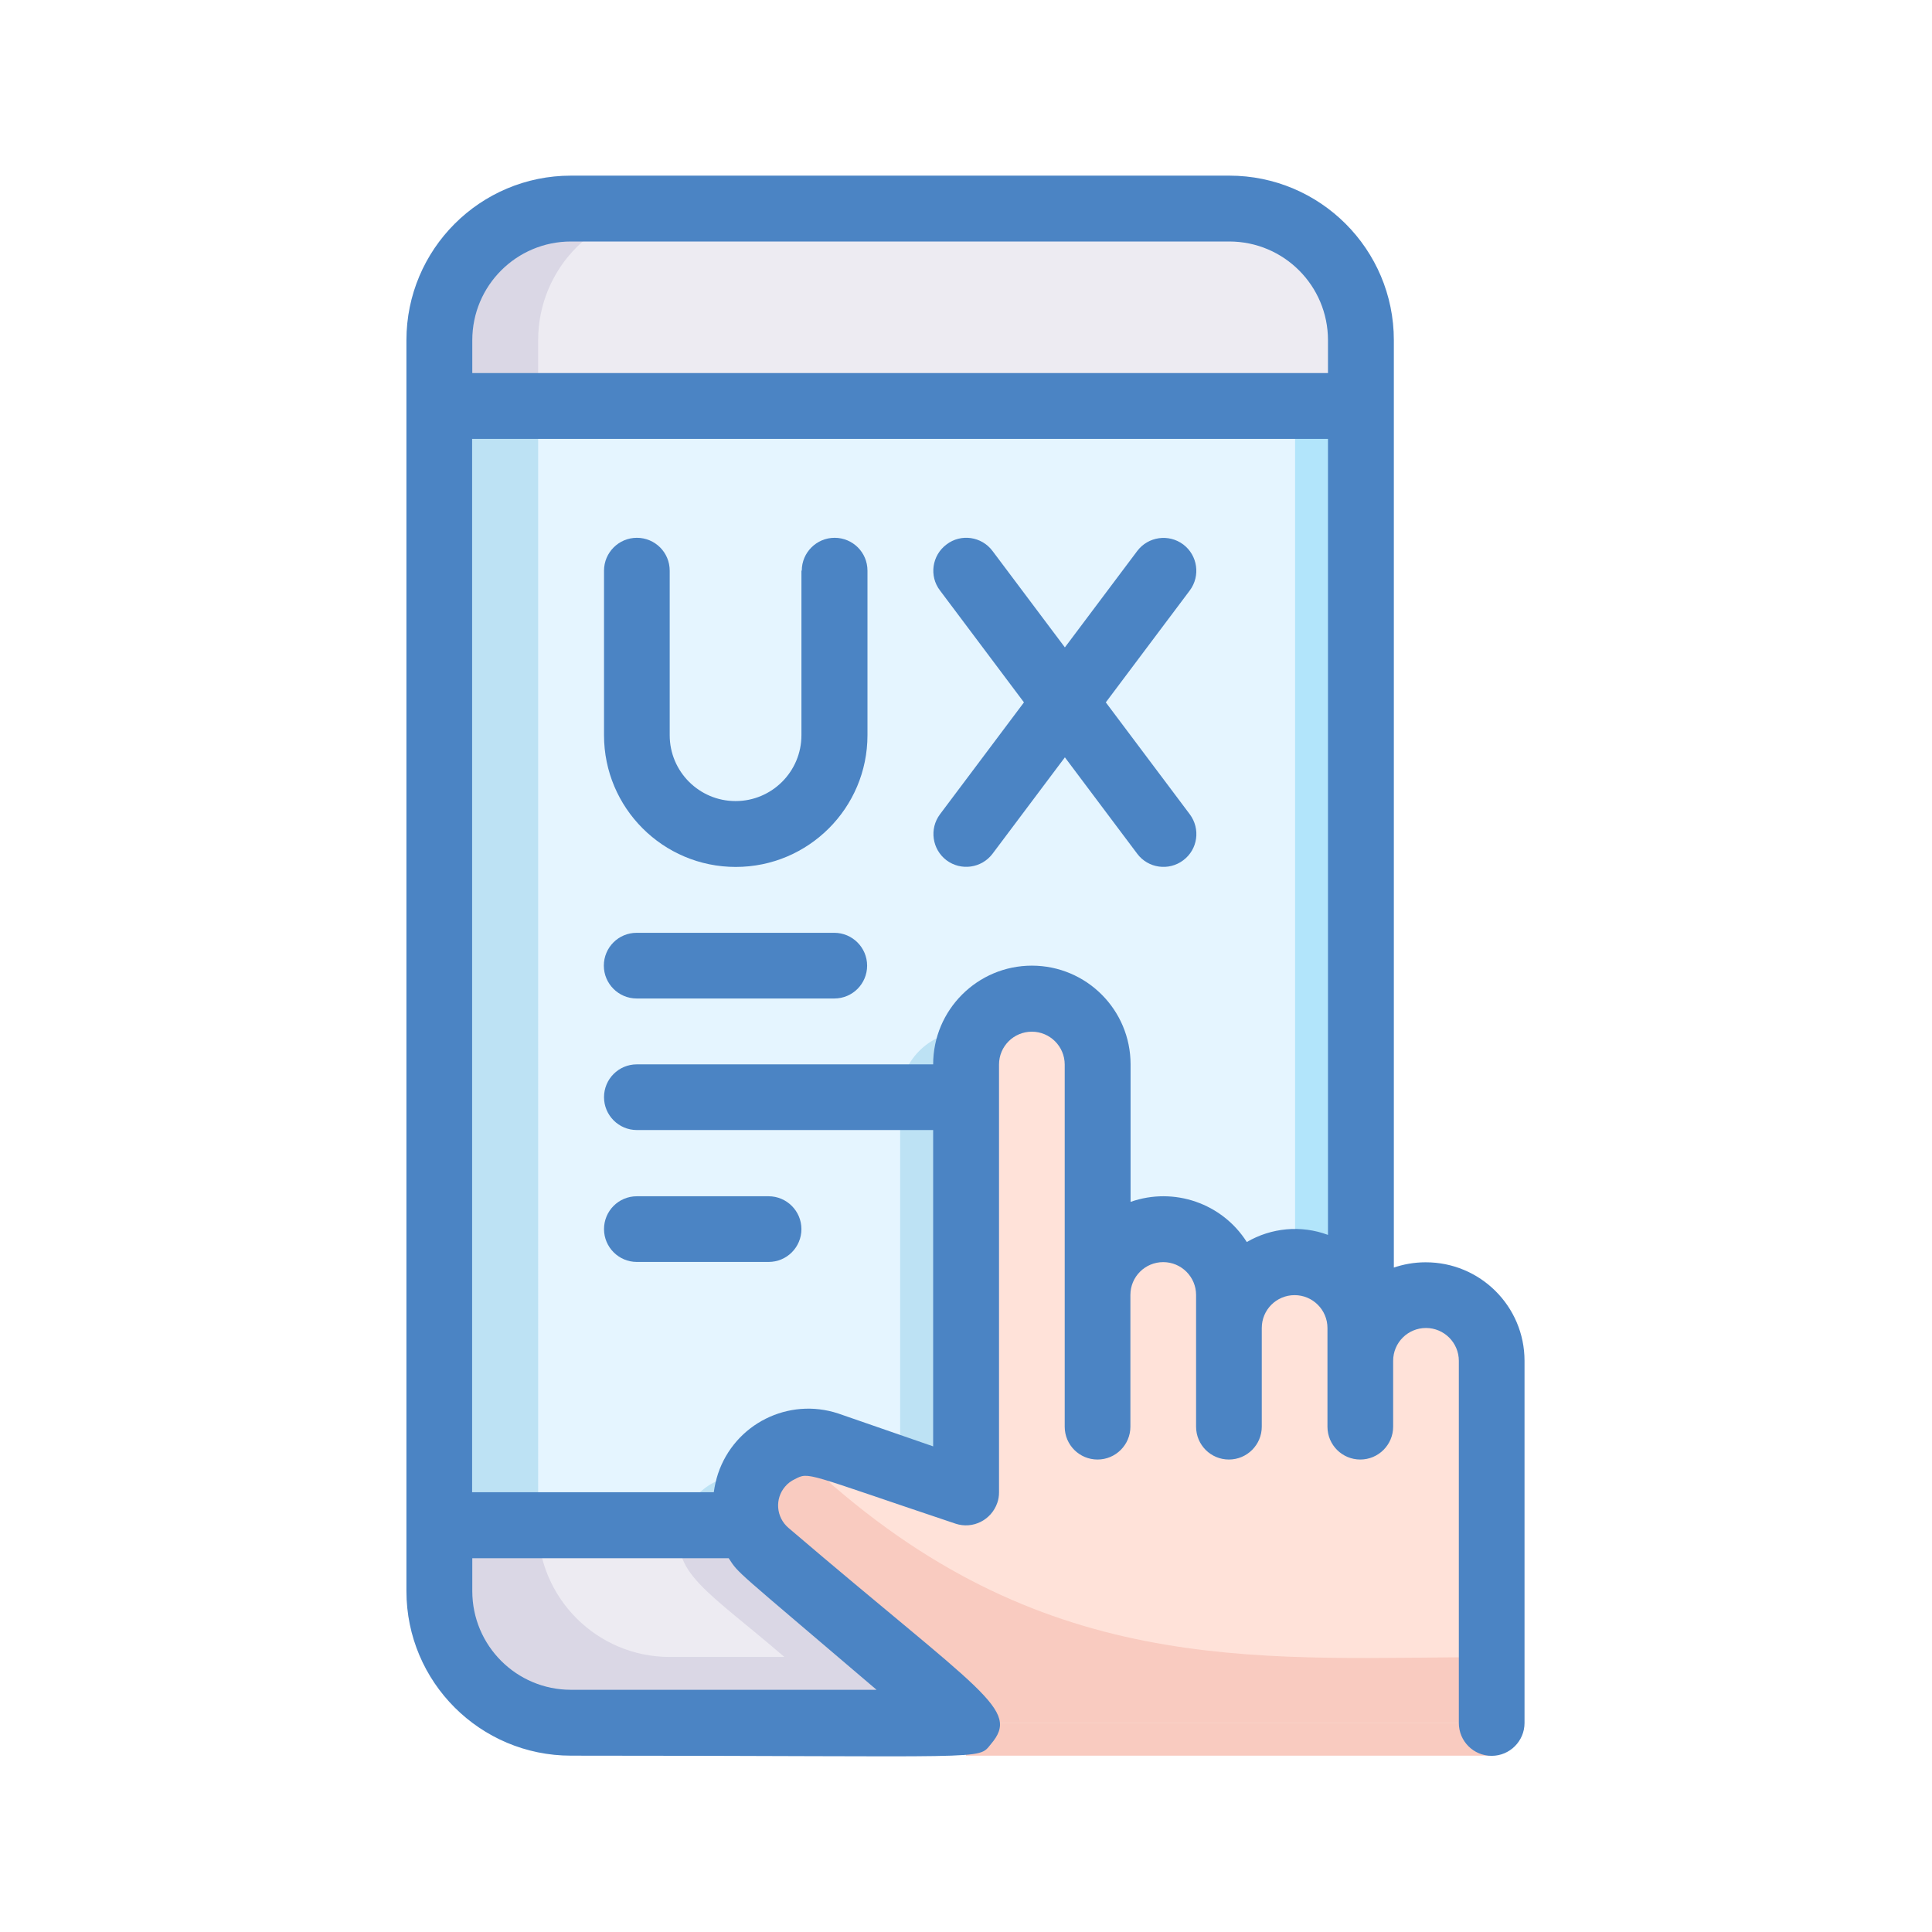 <?xml version="1.0" encoding="UTF-8"?>
<svg id="Layer_1" data-name="Layer 1" xmlns="http://www.w3.org/2000/svg" viewBox="0 0 110 110">
  <defs>
    <style>
      .cls-1 {
        fill: #e5f5ff;
      }

      .cls-1, .cls-2, .cls-3, .cls-4, .cls-5, .cls-6, .cls-7, .cls-8, .cls-9 {
        stroke-width: 0px;
      }

      .cls-2 {
        fill: #b2e5fb;
      }

      .cls-3 {
        fill: #f9cbc0;
      }

      .cls-4 {
        fill: #4b84c4;
      }

      .cls-5 {
        fill: #edebf2;
      }

      .cls-6 {
        fill: #bde2f4;
      }

      .cls-7 {
        fill: #ffe2d9;
      }

      .cls-8 {
        fill: #fff;
      }

      .cls-9 {
        fill: #dad7e5;
      }
    </style>
  </defs>
  <rect class="cls-8" width="110" height="110"/>
  <g>
    <path class="cls-6" d="M77.49,23.12v52.48c0-.99-.4-1.94-1.11-2.64-1.47-1.46-3.84-1.45-5.3.02-.69.7-1.09,1.64-1.09,2.63v-1.87c0-.99-.4-1.94-1.11-2.64-1.47-1.46-3.84-1.45-5.3.02-.69.7-1.09,1.64-1.09,2.63,0-14.08.39-14.3-1.11-15.76-1.47-1.46-3.84-1.45-5.3.02-.69.7-1.09,1.64-1.09,2.63v24.36l-7.87-2.62c-1.88-.61-3.9.42-4.51,2.3-.23.72-.23,1.49,0,2.2h-17.6V23.12h52.48Z"/>
    <path class="cls-9" d="M77.49,19.37v3.75H25.01v-3.75c0-4.14,3.36-7.5,7.5-7.5h37.48c4.14,0,7.5,3.36,7.5,7.5Z"/>
    <path class="cls-5" d="M77.49,19.37v3.75H30.64v-3.75c0-4.14,3.36-7.5,7.5-7.5h31.86c4.14,0,7.5,3.36,7.5,7.5Z"/>
    <path class="cls-9" d="M55,98.09h-22.49c-4.14,0-7.5-3.36-7.5-7.5v-3.75h17.6c.45,1.27.07.71,12.39,11.25Z"/>
    <path class="cls-5" d="M44.67,94.34h-6.54c-4.14,0-7.5-3.36-7.5-7.5h8.15c-.66,2.68,1.52,3.75,5.88,7.5Z"/>
    <path class="cls-1" d="M73.74,23.12v48.73c-1.34,0-2.59.71-3.26,1.87-.67,1.16-.49,3.47-.49,0,0-2.07-1.68-3.75-3.75-3.75s-3.75,1.68-3.75,3.75c0-14.08.39-14.3-1.11-15.76-1.47-1.46-3.84-1.45-5.3.01-.24.24-.44.5-.6.79-2.05-.27-3.93,1.18-4.2,3.23-.02.16-.03.32-.03.48v21.23l-4.12-1.37c-1.65-.56-3.47.17-4.27,1.72-1.73-.28-3.41.74-3.97,2.4-.19.54.88.37-8.25.37V23.12h43.11Z"/>
    <path class="cls-7" d="M84.99,77.47v20.62h-29.99c-12.13-10.36-11.92-9.95-12.39-11.25-.6-1.89.45-3.92,2.34-4.52.34-.11.69-.16,1.05-.17.77,0,.36,0,9,2.81v-24.36c0-2.07,1.68-3.75,3.75-3.75s3.75,1.68,3.75,3.75v13.12c0-2.07,1.68-3.75,3.75-3.75s3.75,1.68,3.75,3.75v1.87c0-2.07,1.68-3.75,3.75-3.75s3.75,1.68,3.75,3.75v1.87c0-2.07,1.68-3.75,3.75-3.75s3.75,1.68,3.75,3.75Z"/>
    <path class="cls-3" d="M47.5,84.65c-.74-.61-1.17-1.51-1.18-2.47-1.96-.12-3.65,1.38-3.76,3.35-.06,1.09.38,2.15,1.2,2.88l11.25,9.69h29.99v-3.75c-12.61,0-24.66,1.33-37.48-9.69Z"/>
    <path class="cls-3" d="M55,98.09h29.99v1.87h-29.99v-1.87Z"/>
    <path class="cls-2" d="M73.74,23.12h3.75v48.73h-3.75V23.12Z"/>
    <path class="cls-4" d="M79.36,72.19V19.37c0-5.18-4.2-9.37-9.37-9.37h-37.48c-5.18,0-9.37,4.2-9.37,9.37v71.22c0,5.18,4.2,9.37,9.37,9.37,24.16,0,23.13.28,23.91-.66,1.69-1.99-.43-2.83-11.53-12.31-.7-.6-.79-1.65-.19-2.35.15-.18.34-.32.55-.42.84-.43.52-.36,9.15,2.53.98.33,2.04-.2,2.38-1.18.07-.19.1-.4.1-.6v-24.36c0-1.04.84-1.87,1.87-1.87s1.87.84,1.87,1.87v20.62c0,1.04.84,1.87,1.87,1.87s1.87-.84,1.87-1.87v-7.5c0-1.04.84-1.87,1.87-1.87s1.87.84,1.87,1.87v7.5c0,1.04.84,1.87,1.87,1.87s1.87-.84,1.87-1.87v-5.62c0-1.04.84-1.87,1.87-1.87s1.87.84,1.87,1.87v5.62c0,1.04.84,1.87,1.87,1.87s1.87-.84,1.87-1.87v-3.75c0-1.04.84-1.87,1.87-1.87s1.87.84,1.87,1.87v20.62c0,1.04.84,1.87,1.87,1.87s1.87-.84,1.87-1.87v-20.62c0-3.11-2.53-5.62-5.64-5.61-.63,0-1.26.11-1.86.32ZM26.89,19.37c0-3.11,2.52-5.62,5.62-5.62h37.48c3.11,0,5.62,2.52,5.62,5.62v1.87H26.89v-1.87ZM49.92,96.21h-17.41c-3.11,0-5.62-2.52-5.62-5.62v-1.87h14.6c.6.92.24.51,8.43,7.5ZM70.99,70.72c-1.4-2.21-4.15-3.16-6.62-2.29v-7.83c0-3.11-2.52-5.62-5.62-5.62s-5.62,2.52-5.62,5.62h-16.87c-1.04,0-1.87.84-1.87,1.87s.84,1.87,1.87,1.87h16.87v18.01l-5.4-1.87c-2.84-.94-5.9.59-6.85,3.43-.11.34-.19.69-.24,1.05h-13.76V24.99h48.73v45.32c-1.53-.57-3.23-.41-4.63.41Z"/>
    <path class="cls-4" d="M45.63,32.49v9.37c0,2.07-1.68,3.75-3.75,3.75s-3.75-1.68-3.75-3.75v-9.37c0-1.04-.84-1.87-1.87-1.87s-1.87.84-1.87,1.87v9.37c0,4.14,3.36,7.5,7.5,7.5s7.5-3.36,7.5-7.5v-9.37c0-1.04-.84-1.87-1.87-1.87s-1.87.84-1.87,1.87Z"/>
    <path class="cls-4" d="M64.75,31.37l-4.12,5.49-4.12-5.49c-.62-.83-1.8-1-2.62-.37-.83.62-1,1.8-.37,2.62l4.78,6.37-4.78,6.37c-.62.83-.45,2,.37,2.62.83.62,2,.45,2.62-.37l4.12-5.49,4.12,5.49c.62.83,1.8.99,2.62.37.83-.62.99-1.79.37-2.62l-4.78-6.37,4.78-6.37c.62-.83.45-2-.37-2.62-.83-.62-2-.45-2.62.37h0Z"/>
    <path class="cls-4" d="M47.5,53.11h-11.25c-1.04,0-1.87.84-1.87,1.87s.84,1.87,1.87,1.87h11.25c1.04,0,1.87-.84,1.87-1.87s-.84-1.87-1.87-1.87Z"/>
    <path class="cls-4" d="M36.26,71.85h7.5c1.04,0,1.87-.84,1.87-1.87s-.84-1.87-1.87-1.87h-7.5c-1.04,0-1.87.84-1.87,1.87s.84,1.87,1.87,1.87Z"/>
  </g>
</svg>